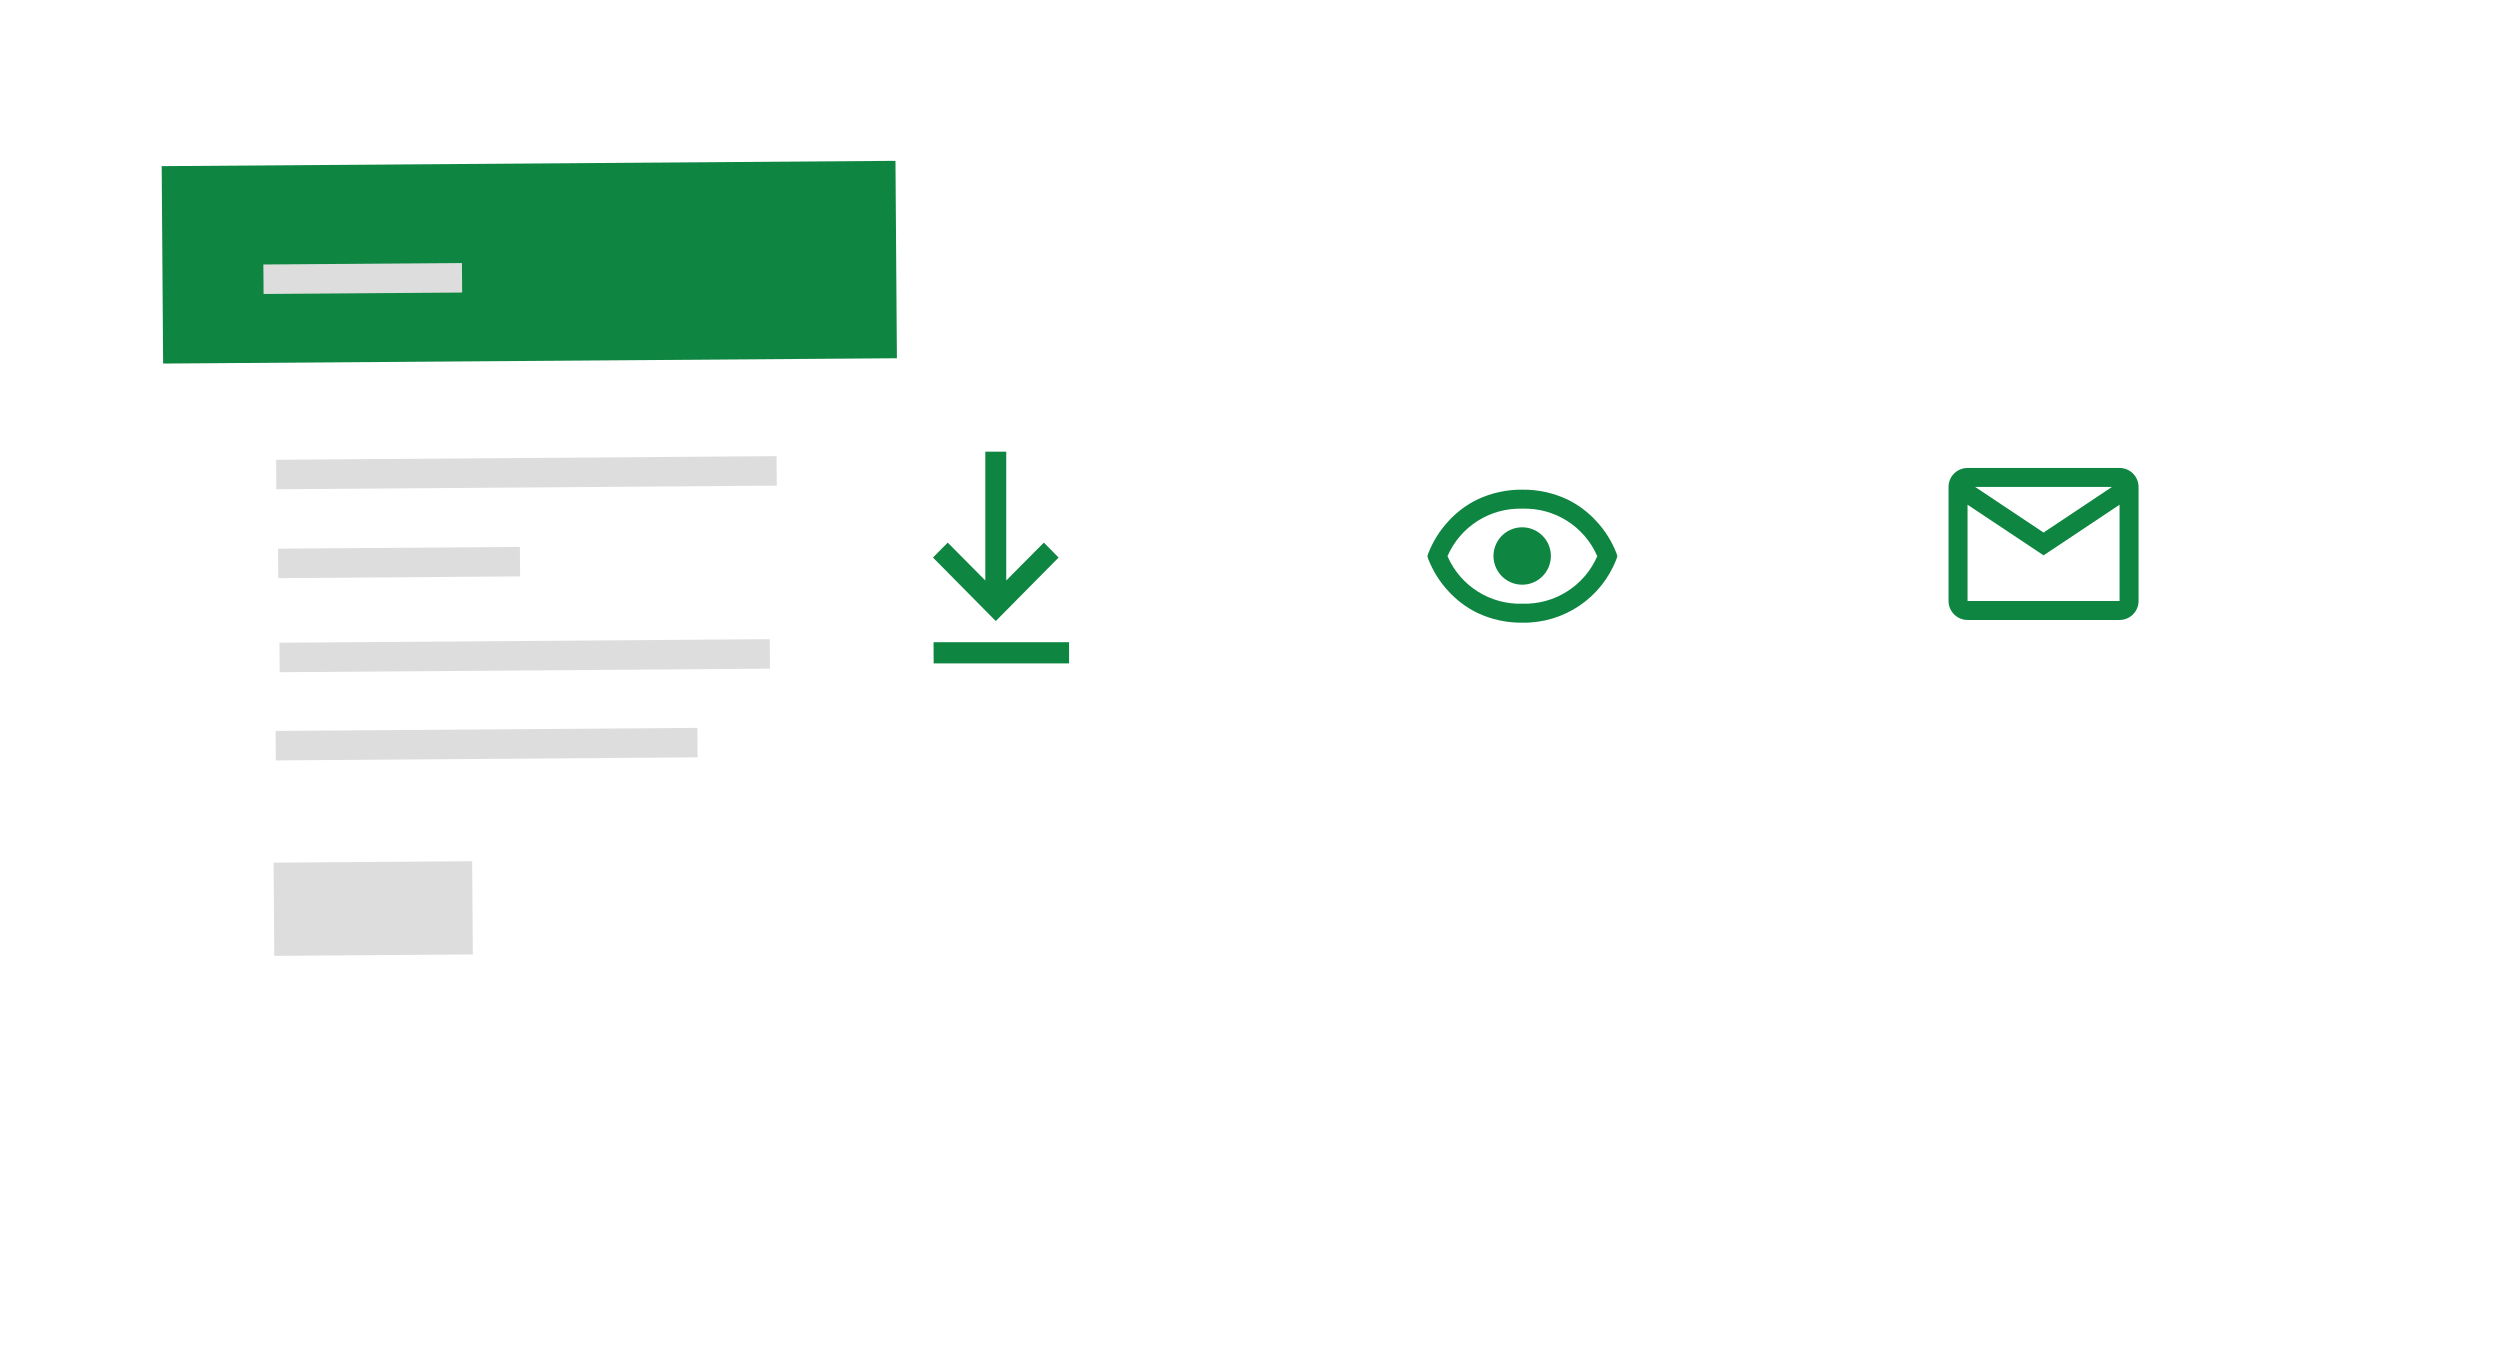 <svg width="455" height="246" viewBox="0 0 455 246" fill="none" xmlns="http://www.w3.org/2000/svg">
<g filter="url(#filter0_d_1924_3355)">
<rect x="69.089" y="87.881" width="297.405" height="86.949" fill="white"/>
</g>
<g filter="url(#filter1_d_1924_3355)">
<rect x="142.204" y="68.372" width="79.045" height="65.212" fill="white"/>
</g>
<path d="M194.57 120.738H167.893V116.885H194.57V120.738ZM181.231 113.032L169.798 101.471L172.485 98.755L179.326 105.652V82.204H183.137V105.652L189.978 98.755L192.665 101.471L181.231 113.032Z" fill="#0E8541"/>
<g filter="url(#filter2_d_1924_3355)">
<rect x="237.059" y="68.372" width="79.045" height="65.212" fill="white"/>
</g>
<g filter="url(#filter3_d_1924_3355)">
<rect x="331.911" y="66.396" width="79.045" height="65.212" fill="white"/>
</g>
<path d="M385.76 112.834H358.094C356.184 112.834 354.636 111.286 354.636 109.376V88.476C354.716 86.625 356.241 85.167 358.094 85.168H385.76C387.669 85.168 389.218 86.717 389.218 88.627V109.376C389.218 111.286 387.669 112.834 385.76 112.834ZM358.094 91.857V109.376H385.76V91.857L371.927 101.076L358.094 91.857ZM359.477 88.627L371.927 96.926L384.376 88.627H359.477Z" fill="#0E8541"/>
<path d="M277.073 113.329C274.237 113.365 271.431 112.753 268.867 111.54C266.88 110.57 265.095 109.231 263.609 107.594C262.034 105.901 260.795 103.926 259.955 101.772L259.782 101.226L259.964 100.679C260.804 98.527 262.041 96.552 263.61 94.858C265.096 93.221 266.88 91.882 268.867 90.912C271.431 89.699 274.237 89.087 277.073 89.122C279.909 89.087 282.716 89.699 285.28 90.912C287.267 91.881 289.051 93.22 290.538 94.858C292.115 96.548 293.355 98.524 294.191 100.679L294.364 101.226L294.183 101.772C291.47 108.833 284.637 113.449 277.073 113.329ZM277.073 92.58C271.187 92.396 265.785 95.823 263.443 101.226C265.784 106.629 271.187 110.056 277.073 109.871C282.959 110.055 288.361 106.629 290.704 101.226C288.365 95.82 282.96 92.392 277.073 92.58ZM277.073 106.413C274.579 106.43 272.421 104.679 271.922 102.235C271.424 99.791 272.723 97.335 275.025 96.373C277.327 95.411 279.987 96.212 281.376 98.284C282.765 100.356 282.495 103.121 280.73 104.885C279.764 105.862 278.447 106.412 277.073 106.413Z" fill="#0E8541"/>
<g filter="url(#filter4_d_1924_3355)">
<rect x="29.681" y="30.739" width="132.843" height="171.115" transform="rotate(-0.334 29.681 30.739)" fill="white"/>
</g>
<rect x="50.255" y="83.679" width="91.08" height="5.366" transform="rotate(-0.415 50.255 83.679)" fill="#DDDDDD"/>
<rect x="50.603" y="99.857" width="44.019" height="5.366" transform="rotate(-0.415 50.603 99.857)" fill="#DDDDDD"/>
<rect x="50.863" y="116.977" width="89.234" height="5.366" transform="rotate(-0.415 50.863 116.977)" fill="#DDDDDD"/>
<rect x="50.159" y="133.028" width="76.768" height="5.366" transform="rotate(-0.415 50.159 133.028)" fill="#DDDDDD"/>
<rect x="29.428" y="30.24" width="133.552" height="35.93" transform="rotate(-0.415 29.428 30.24)" fill="#0E8541"/>
<rect x="47.932" y="48.138" width="36.14" height="5.366" transform="rotate(-0.415 47.932 48.138)" fill="#DDDDDD"/>
<rect x="49.793" y="157.003" width="36.14" height="16.966" transform="rotate(-0.415 49.793 157.003)" fill="#DDDDDD"/>
<defs>
<filter id="filter0_d_1924_3355" x="39.447" y="58.239" width="370.522" height="160.066" filterUnits="userSpaceOnUse" color-interpolation-filters="sRGB">
<feFlood flood-opacity="0" result="BackgroundImageFix"/>
<feColorMatrix in="SourceAlpha" type="matrix" values="0 0 0 0 0 0 0 0 0 0 0 0 0 0 0 0 0 0 127 0" result="hardAlpha"/>
<feOffset dx="6.916" dy="6.916"/>
<feGaussianBlur stdDeviation="18.279"/>
<feComposite in2="hardAlpha" operator="out"/>
<feColorMatrix type="matrix" values="0 0 0 0 0 0 0 0 0 0 0 0 0 0 0 0 0 0 0.1 0"/>
<feBlend mode="normal" in2="BackgroundImageFix" result="effect1_dropShadow_1924_3355"/>
<feBlend mode="normal" in="SourceGraphic" in2="effect1_dropShadow_1924_3355" result="shape"/>
</filter>
<filter id="filter1_d_1924_3355" x="112.562" y="38.73" width="152.161" height="138.328" filterUnits="userSpaceOnUse" color-interpolation-filters="sRGB">
<feFlood flood-opacity="0" result="BackgroundImageFix"/>
<feColorMatrix in="SourceAlpha" type="matrix" values="0 0 0 0 0 0 0 0 0 0 0 0 0 0 0 0 0 0 127 0" result="hardAlpha"/>
<feOffset dx="6.916" dy="6.916"/>
<feGaussianBlur stdDeviation="18.279"/>
<feComposite in2="hardAlpha" operator="out"/>
<feColorMatrix type="matrix" values="0 0 0 0 0 0 0 0 0 0 0 0 0 0 0 0 0 0 0.1 0"/>
<feBlend mode="normal" in2="BackgroundImageFix" result="effect1_dropShadow_1924_3355"/>
<feBlend mode="normal" in="SourceGraphic" in2="effect1_dropShadow_1924_3355" result="shape"/>
</filter>
<filter id="filter2_d_1924_3355" x="207.417" y="38.73" width="152.161" height="138.328" filterUnits="userSpaceOnUse" color-interpolation-filters="sRGB">
<feFlood flood-opacity="0" result="BackgroundImageFix"/>
<feColorMatrix in="SourceAlpha" type="matrix" values="0 0 0 0 0 0 0 0 0 0 0 0 0 0 0 0 0 0 127 0" result="hardAlpha"/>
<feOffset dx="6.916" dy="6.916"/>
<feGaussianBlur stdDeviation="18.279"/>
<feComposite in2="hardAlpha" operator="out"/>
<feColorMatrix type="matrix" values="0 0 0 0 0 0 0 0 0 0 0 0 0 0 0 0 0 0 0.1 0"/>
<feBlend mode="normal" in2="BackgroundImageFix" result="effect1_dropShadow_1924_3355"/>
<feBlend mode="normal" in="SourceGraphic" in2="effect1_dropShadow_1924_3355" result="shape"/>
</filter>
<filter id="filter3_d_1924_3355" x="302.269" y="36.754" width="152.161" height="138.328" filterUnits="userSpaceOnUse" color-interpolation-filters="sRGB">
<feFlood flood-opacity="0" result="BackgroundImageFix"/>
<feColorMatrix in="SourceAlpha" type="matrix" values="0 0 0 0 0 0 0 0 0 0 0 0 0 0 0 0 0 0 127 0" result="hardAlpha"/>
<feOffset dx="6.916" dy="6.916"/>
<feGaussianBlur stdDeviation="18.279"/>
<feComposite in2="hardAlpha" operator="out"/>
<feColorMatrix type="matrix" values="0 0 0 0 0 0 0 0 0 0 0 0 0 0 0 0 0 0 0.1 0"/>
<feBlend mode="normal" in2="BackgroundImageFix" result="effect1_dropShadow_1924_3355"/>
<feBlend mode="normal" in="SourceGraphic" in2="effect1_dropShadow_1924_3355" result="shape"/>
</filter>
<filter id="filter4_d_1924_3355" x="0.039" y="0.323" width="206.954" height="245.003" filterUnits="userSpaceOnUse" color-interpolation-filters="sRGB">
<feFlood flood-opacity="0" result="BackgroundImageFix"/>
<feColorMatrix in="SourceAlpha" type="matrix" values="0 0 0 0 0 0 0 0 0 0 0 0 0 0 0 0 0 0 127 0" result="hardAlpha"/>
<feOffset dx="6.916" dy="6.916"/>
<feGaussianBlur stdDeviation="18.279"/>
<feComposite in2="hardAlpha" operator="out"/>
<feColorMatrix type="matrix" values="0 0 0 0 0 0 0 0 0 0 0 0 0 0 0 0 0 0 0.1 0"/>
<feBlend mode="normal" in2="BackgroundImageFix" result="effect1_dropShadow_1924_3355"/>
<feBlend mode="normal" in="SourceGraphic" in2="effect1_dropShadow_1924_3355" result="shape"/>
</filter>
</defs>
</svg>
